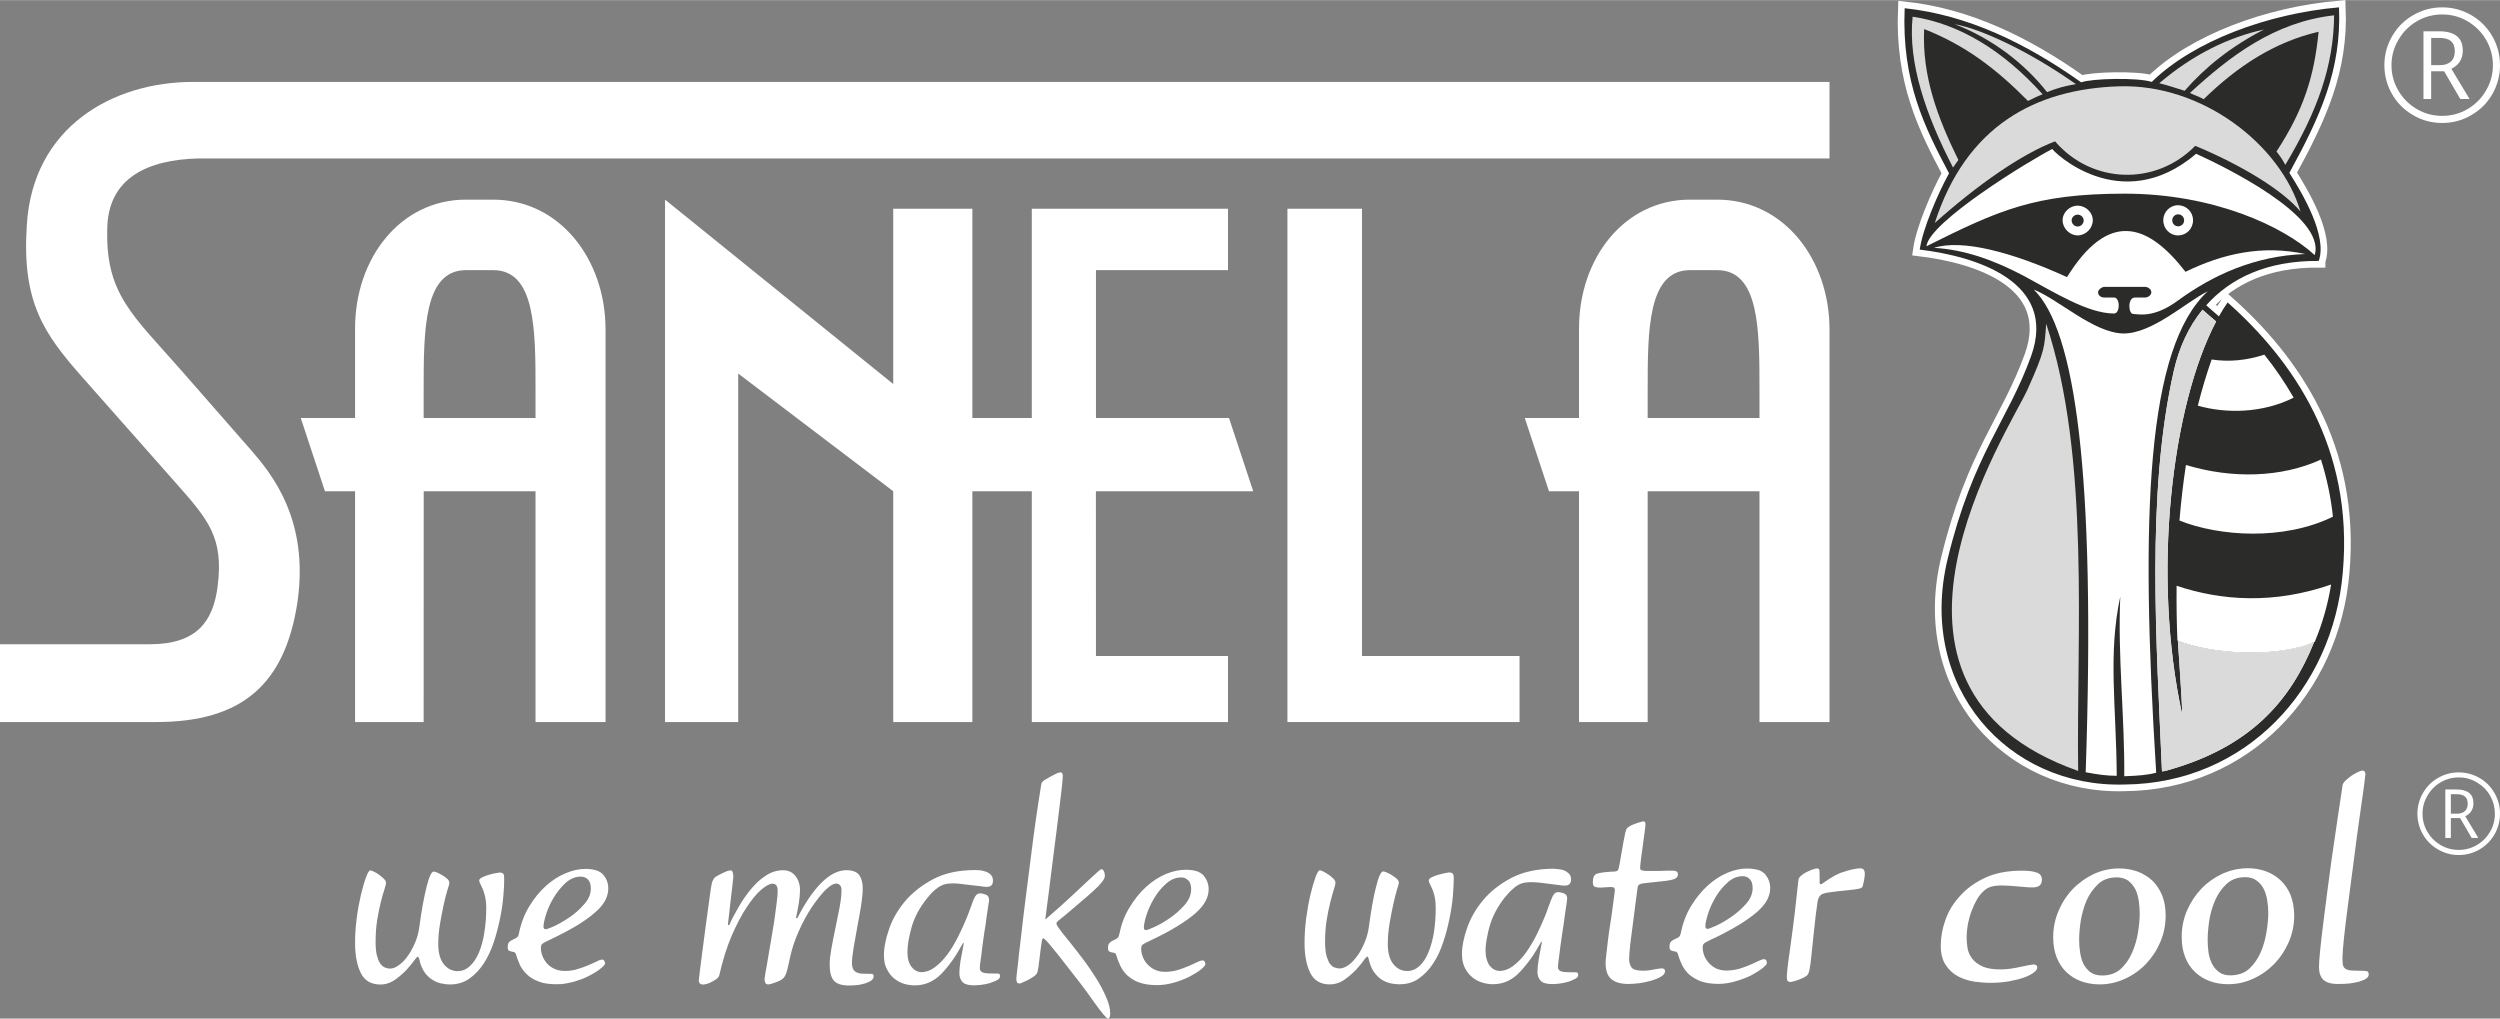 <?xml version="1.0" encoding="UTF-8"?>
<!DOCTYPE svg PUBLIC "-//W3C//DTD SVG 1.1//EN" "http://www.w3.org/Graphics/SVG/1.1/DTD/svg11.dtd">
<!-- Creator: CorelDRAW -->
<svg xmlns="http://www.w3.org/2000/svg" xml:space="preserve" width="400px" height="163px" version="1.1" style="shape-rendering:geometricPrecision; text-rendering:geometricPrecision; image-rendering:optimizeQuality; fill-rule:evenodd; clip-rule:evenodd"
viewBox="0 0 401.75 163.67"
 xmlns:xlink="http://www.w3.org/1999/xlink"
 xmlns:xodm="http://www.corel.com/coreldraw/odm/2003">
 <rect x="0" y="0" width="401.75" height="163.67" fill="#808080" stroke="none"/>
 <defs>
  <style type="text/css">
   <![CDATA[
    .str0 {stroke:white;stroke-width:2.14;stroke-miterlimit:10}
    .fil1 {fill:none;fill-rule:nonzero}
    .fil0 {fill:white;fill-rule:nonzero}
    .fil3 {fill:#DADADB;fill-rule:nonzero}
    .fil2 {fill:#2B2B2A;fill-rule:nonzero}
   ]]>
  </style>
 </defs>
 <g id="Layer_x0020_1">
  <path class="fil0" d="M372.62 41.91c-8.32,-0.07 -14.21,2.78 -18.08,7.13 0.76,0.67 1.52,1.34 2.04,1.78 0.45,-0.81 0.92,-1.56 1.4,-2.24 10.45,9.29 20.29,23.25 18.51,43.36 -1.59,18.8 -15.65,33.94 -35.05,34.11 -18.75,0.57 -33.43,-15.69 -28.45,-36.26 4.08,-16.85 9.64,-22.11 13.41,-32.59 4.31,-12 -8.94,-16.04 -17.9,-17.11 0.46,-3.27 2.88,-8.94 4.71,-12.26 -3.85,-7.28 -7.64,-14.69 -7.13,-26.53 10.12,1.07 19.53,5.64 28.37,11.91 1.68,-0.63 9.08,-0.8 11.34,-0.07 6.7,-6.56 18.61,-10.98 30.09,-11.98 0.43,10.12 -3.07,17.61 -7.98,26.6 2.14,3.36 6.16,10.16 4.72,14.15zm-22.63 61.03c0.24,4.01 0.55,7.89 0.72,12.02 -5,-22.7 -1.66,-49.9 5.42,-63.32 -0.56,-0.46 -1.38,-1.18 -2.19,-1.89 -2.28,2.81 -3.77,6.17 -4.59,9.74 -4.52,19.87 -2.78,44 -1.92,64.45 0.13,-0.01 0.28,-0.03 0.44,-0.05 13.82,-3.75 20.22,-11.32 24.01,-20.74 -6.02,2.63 -16.57,1.96 -21.89,-0.21z"/>
  <path class="fil1 str0" d="M372.62 41.91c-8.32,-0.07 -14.21,2.78 -18.08,7.13 0.76,0.67 1.52,1.34 2.04,1.78 0.45,-0.81 0.92,-1.56 1.4,-2.24 10.45,9.29 20.29,23.25 18.51,43.36 -1.59,18.8 -15.65,33.94 -35.05,34.11 -18.75,0.57 -33.43,-15.69 -28.45,-36.26 4.08,-16.85 9.64,-22.11 13.41,-32.59 4.31,-12 -8.94,-16.04 -17.9,-17.11 0.46,-3.27 2.88,-8.94 4.71,-12.26 -3.85,-7.28 -7.64,-14.69 -7.13,-26.53 10.12,1.07 19.53,5.64 28.37,11.91 1.68,-0.63 9.08,-0.8 11.34,-0.07 6.7,-6.56 18.61,-10.98 30.09,-11.98 0.43,10.12 -3.07,17.61 -7.98,26.6 2.14,3.36 6.16,10.16 4.72,14.15zm-22.63 61.03c0.24,4.01 0.55,7.89 0.72,12.02 -5,-22.7 -1.66,-49.9 5.42,-63.32 -0.56,-0.46 -1.38,-1.18 -2.19,-1.89 -2.28,2.81 -3.77,6.17 -4.59,9.74 -4.52,19.87 -2.78,44 -1.92,64.45 0.13,-0.01 0.28,-0.03 0.44,-0.05 13.82,-3.75 20.22,-11.32 24.01,-20.74 -6.02,2.63 -16.57,1.96 -21.89,-0.21z"/>
  <path class="fil0" d="M74.89 32.06l4.35 0c10.72,0 18.07,9.6 18.07,20.85l0 63.1 -11.25 0 0 -37.09 -17.97 0 -0.01 37.09 -11.02 0 0 -37.09 -4.84 0 -3.89 -11.77 8.73 0 0 -14.4c0,-11.24 7.24,-20.69 17.83,-20.69zm11.17 35.09l0 -4.41c0,-9.77 0,-19.37 -6.82,-19.35l-4.35 0c-6.81,0 -6.81,9.68 -6.81,19.45l0 4.31 17.98 0z"/>
  <path class="fil2" d="M372.62 41.91c-8.32,-0.07 -14.21,2.78 -18.08,7.13 0.76,0.67 1.52,1.34 2.04,1.78 0.45,-0.81 0.92,-1.56 1.4,-2.24 10.45,9.29 20.29,23.25 18.51,43.36 -1.59,18.8 -15.65,33.94 -35.05,34.11 -18.75,0.57 -33.43,-15.69 -28.45,-36.26 4.08,-16.85 9.64,-22.11 13.41,-32.59 4.31,-12 -8.94,-16.04 -17.9,-17.11 0.46,-3.27 2.88,-8.94 4.71,-12.26 -3.85,-7.28 -7.64,-14.69 -7.13,-26.53 10.12,1.07 19.53,5.64 28.37,11.91 1.68,-0.63 9.08,-0.8 11.34,-0.07 6.7,-6.56 18.61,-10.98 30.09,-11.98 0.43,10.12 -3.07,17.61 -7.98,26.6 2.14,3.36 6.16,10.16 4.72,14.15zm-22.63 61.03c0.24,4.01 0.55,7.89 0.72,12.02 -5,-22.7 -1.66,-49.9 5.42,-63.32 -0.56,-0.46 -1.38,-1.18 -2.19,-1.89 -2.28,2.81 -3.77,6.17 -4.59,9.74 -4.52,19.87 -2.78,44 -1.92,64.45 0.13,-0.01 0.28,-0.03 0.44,-0.05 13.82,-3.75 20.22,-11.32 24.01,-20.74 -6.02,2.63 -16.57,1.96 -21.89,-0.21z"/>
  <path class="fil3" d="M353.94 49.75c-2.28,2.81 -3.77,6.17 -4.59,9.74 -4.52,19.87 -2.78,44 -1.92,64.45 0.13,-0.01 0.28,-0.03 0.44,-0.05 13.82,-3.75 20.22,-11.32 24.01,-20.74 -6.02,2.63 -16.57,1.96 -21.9,-0.22 0.25,4.02 0.56,7.9 0.73,12.03 -5,-22.7 -1.66,-49.9 5.42,-63.32 -0.56,-0.46 -1.39,-1.18 -2.19,-1.89z"/>
  <path class="fil0" d="M326.82 46.51c6.63,6.42 9.99,29.3 8.35,77.57 1.92,0.36 3.35,0.57 4.99,0.57 -0.07,-11.19 -1.43,-19.53 0.57,-28.8 -0.43,9.62 0.71,19.11 0.64,28.87 2.21,-0.07 3.85,-0.21 5.13,-0.57 -2.63,-41.78 -1.49,-68.3 8.28,-77.36 -3.49,1.72 -8.92,6.85 -13.62,6.78 -4.78,-0.15 -10.34,-5.47 -14.34,-7.06z"/>
  <path class="fil3" d="M333.96 123.87c-0.31,-21.32 2.02,-50.37 -5.14,-71.87 -0.28,3.78 -0.14,4.2 -2.99,10.55 -2.86,6.42 -30.31,47.77 8.13,61.32z"/>
  <path class="fil0" d="M351.28 74.7c7.36,2.23 15.27,2.06 21.7,-0.87 0.94,3 1.6,6.07 1.92,9.18 -7.94,3.89 -18.29,3.17 -24.66,0.62 0.25,-3.07 0.6,-6.05 1.04,-8.93z"/>
  <path class="fil0" d="M355.41 57.75c2.84,0.43 5.7,0.13 8.47,-0.78 1.75,2.18 3.32,4.5 4.71,6.91 -4.98,2.51 -10.84,2.59 -15.4,1.29 0.65,-2.58 1.39,-5.05 2.22,-7.42z"/>
  <path class="fil0" d="M333.88 37.81c1.29,0 2.43,-1.14 2.43,-2.43 0,-1.28 -1.14,-2.35 -2.43,-2.35 -1.28,0 -2.42,1.07 -2.42,2.35 0,1.29 1.14,2.43 2.42,2.43zm16.12 0c1.35,0 2.42,-1.07 2.42,-2.43 0,-1.35 -1.07,-2.42 -2.42,-2.42 -1.29,0 -2.36,1.07 -2.36,2.42 0,1.36 1.07,2.43 2.36,2.43z"/>
  <path class="fil3" d="M313.85 26.9l0.86 -1.21c-3.36,-6.85 -5.85,-13.48 -5.5,-21.04 6.56,2.57 11.55,6.35 16.69,11.55 0.71,-0.35 1.57,-0.78 2.35,-1.07 -6.28,-6.98 -13.33,-11.33 -20.89,-12.47 -0.78,7.41 2.14,15.83 6.49,24.24zm0.28 -23.03c4.07,0.71 11.77,4.21 19.47,9.63 -1.79,0.28 -3.21,0.71 -4.64,1.28 -3.56,-4.56 -8.84,-8.63 -14.83,-10.91z"/>
  <path class="fil3" d="M330.25 22.69c-5.28,2 -12.41,6.92 -19.33,13.12 5,-15.54 16.12,-21.53 29.59,-21.96 13.41,-0.43 26.03,9.41 29.17,20.11 -2.93,-3.49 -9.56,-7.49 -16.9,-10.55 -6.35,6.49 -16.64,6.15 -22.53,-0.72z"/>
  <path class="fil3" d="M347 13.35c5.42,-4.63 11.2,-7.41 16.83,-8.63 -5.28,2.71 -9.48,6.07 -12.76,9.85 -1.36,-0.43 -2.64,-0.86 -4.07,-1.22zm4.92 1.57c0.57,0.29 1.43,0.57 2.21,1 5.49,-5.35 11.41,-9.2 18.47,-10.84 -0.71,7.13 -2.35,12.48 -6.77,19.25 0.64,0.79 0.99,1.36 1.42,2.14 5.21,-8.7 7.77,-15.97 7.84,-24.03 -9.62,1.07 -16.82,6.63 -23.17,12.48z"/>
  <path class="fil0" d="M343.08 47.79l1.64 0c0.43,0 1,-0.35 1,-0.85 0,-0.5 -0.57,-0.86 -1,-0.86l-6.56 0c-0.36,0 -1,0.43 -1,0.86 0,0.5 0.43,0.85 1,0.85l1.57 0c1,0 1,2.57 0,2.57 -4.21,0 -9.63,-3.42 -14.4,-5.99 -4.85,-2.57 -9.56,-4.28 -14.54,-4.56 4.48,-1.43 12.47,0.64 21.38,4.7 6.63,-10.69 12.91,-8.77 19.04,-0.85 5.99,-2.93 12.34,-4.35 19.25,-2.86 -8.2,0.29 -14.9,3.43 -20.39,7.42 -4,2.99 -6.49,2.21 -7.27,2.21 -0.79,0 -0.93,-2.64 0.28,-2.64z"/>
  <path class="fil2" d="M350.02 36.35c0.54,0 0.97,-0.42 0.97,-0.96 0,-0.55 -0.43,-0.97 -0.97,-0.97 -0.51,0 -0.94,0.42 -0.94,0.97 0,0.54 0.43,0.96 0.94,0.96z"/>
  <path class="fil2" d="M333.88 36.38c0.52,0 0.97,-0.46 0.97,-0.97 0,-0.52 -0.45,-0.94 -0.97,-0.94 -0.51,0 -0.97,0.42 -0.97,0.94 0,0.51 0.46,0.97 0.97,0.97z"/>
  <path class="fil0" d="M371.97 40.97c1.88,-6.33 -14.83,-14.36 -19.05,-16.28 -12.22,10.39 -23.27,-0.62 -23.1,-0.78 -3.68,1.87 -19.82,11.74 -20.24,15.64 11.54,-5.76 17.4,-8.45 31.86,-8.45 14.2,0 25.45,5.2 30.53,9.87z"/>
  <path class="fil0" d="M374.61 93.91c-9.2,3.2 -17.65,2.61 -24.83,0.2 -0.03,2.87 0.01,5.8 0.13,8.79 5.33,2.21 16.04,2.9 22.08,0.21 1.26,-3.03 2.12,-6.11 2.62,-9.2z"/>
  <path class="fil0" d="M0 116.01l25.11 0c13.82,0 20.71,-6.09 22.7,-19.33 1.89,-13.24 -4.18,-20.61 -7.57,-24.49l-11.13 -12.71c-7.75,-8.84 -12.09,-12.19 -11.88,-22.49 0,-8.51 6.62,-11.34 14.61,-11.55l262.16 0 0 -12.3 -262.97 0c-12.93,0 -25.78,7.25 -26.72,23.01 -0.82,12.34 2.71,17.41 8.87,24.39l15.19 17.18c5.11,5.78 7.61,8.68 6.6,16.52 -0.73,5.58 -3.32,9.27 -10.91,9.27l-24.06 0 0 12.5z"/>
  <polygon class="fil0" points="106.87,32.06 143.54,61.69 143.54,33.52 156.26,33.52 156.26,67.15 165.81,67.15 165.81,33.52 197.34,33.52 197.34,43.39 176.12,43.39 176.12,67.15 197.5,67.15 201.39,78.92 176.11,78.92 176.12,105.4 197.34,105.4 197.34,116.01 165.81,116.01 165.81,78.92 156.26,78.92 156.26,116.01 143.54,116.01 143.54,78.92 118.63,60.01 118.63,116.01 106.87,116.01 "/>
  <polygon class="fil0" points="206.89,33.52 218.87,33.52 218.87,105.4 244.19,105.4 244.19,116.01 206.89,116.01 "/>
  <path class="fil0" d="M271.59 32.06l4.34 0c10.72,0 18.07,9.6 18.07,20.85l0 63.1 -11.25 0 0 -37.09 -17.97 0 0 37.09 -11.03 0 0 -37.09 -4.83 0 -3.89 -11.77 8.72 0 0 -14.4c0,-11.24 7.24,-20.69 17.84,-20.69zm11.16 35.09l0 -4.41c0,-9.77 0,-19.37 -6.82,-19.35l-4.34 0c-6.81,0 -6.81,9.68 -6.81,19.45l0 4.31 17.97 0z"/>
  <path class="fil0" d="M401.75 10.45c0,-1.66 -0.41,-3.21 -1.24,-4.66 -0.84,-1.44 -1.98,-2.57 -3.41,-3.4 -1.45,-0.82 -2.99,-1.23 -4.64,-1.23 -1.66,0 -3.22,0.42 -4.66,1.25 -1.44,0.83 -2.57,1.97 -3.4,3.41 -0.82,1.44 -1.23,2.99 -1.23,4.63 0,1.64 0.4,3.17 1.2,4.59 0.8,1.43 1.93,2.57 3.37,3.42 1.44,0.86 3.02,1.28 4.72,1.28 1.71,0 3.29,-0.43 4.73,-1.29 1.45,-0.85 2.57,-1.99 3.37,-3.42 0.79,-1.42 1.19,-2.95 1.19,-4.58zm-1.14 0c0,1.47 -0.37,2.83 -1.11,4.08 -0.73,1.26 -1.72,2.25 -2.97,2.98 -1.25,0.73 -2.6,1.09 -4.07,1.09 -1.47,0 -2.83,-0.36 -4.08,-1.1 -1.25,-0.73 -2.24,-1.72 -2.97,-2.97 -0.73,-1.25 -1.1,-2.61 -1.1,-4.08 0,-1.44 0.37,-2.8 1.11,-4.06 0.73,-1.27 1.73,-2.27 2.98,-3 1.25,-0.73 2.61,-1.09 4.06,-1.09 1.5,0 2.87,0.37 4.13,1.13 1.27,0.76 2.25,1.76 2.96,3.01 0.7,1.24 1.06,2.58 1.06,4.01zm-5.24 5.44l1.49 0 -2.93 -4.86c0.6,-0.28 1.05,-0.67 1.37,-1.17 0.31,-0.5 0.47,-1.07 0.47,-1.72 0,-1.07 -0.32,-1.86 -0.97,-2.37 -0.66,-0.51 -1.57,-0.76 -2.75,-0.76l-2.6 0 0 10.88 1.24 0 0 -4.46 2.08 0 2.6 4.46zm-1.52 -6.01c-0.43,0.38 -1.02,0.57 -1.77,0.57l-1.39 0 0 -4.38 1.36 0c1.63,0 2.44,0.71 2.44,2.12 0,0.74 -0.21,1.3 -0.64,1.69z"/>
  <path class="fil0" d="M401.75 130.74c0,-1.19 -0.29,-2.3 -0.89,-3.33 -0.59,-1.03 -1.4,-1.84 -2.43,-2.43 -1.03,-0.58 -2.14,-0.88 -3.31,-0.88 -1.19,0 -2.3,0.3 -3.33,0.89 -1.03,0.6 -1.84,1.41 -2.43,2.44 -0.58,1.03 -0.88,2.14 -0.88,3.31 0,1.17 0.28,2.26 0.86,3.28 0.57,1.02 1.37,1.83 2.41,2.44 1.02,0.61 2.15,0.92 3.37,0.92 1.22,0 2.35,-0.31 3.38,-0.92 1.03,-0.62 1.82,-1.43 2.4,-2.45 0.57,-1.02 0.85,-2.11 0.85,-3.27zm-0.82 0c0,1.05 -0.26,2.02 -0.78,2.92 -0.53,0.89 -1.23,1.6 -2.13,2.12 -0.89,0.52 -1.86,0.78 -2.9,0.78 -1.05,0 -2.02,-0.26 -2.92,-0.78 -0.89,-0.53 -1.6,-1.24 -2.12,-2.13 -0.52,-0.89 -0.78,-1.86 -0.78,-2.91 0,-1.03 0.26,-2 0.79,-2.9 0.52,-0.91 1.23,-1.62 2.13,-2.15 0.89,-0.52 1.86,-0.78 2.9,-0.78 1.06,0 2.04,0.27 2.95,0.82 0.9,0.54 1.6,1.25 2.11,2.14 0.5,0.89 0.75,1.85 0.75,2.87zm-3.74 3.89l1.07 0 -2.09 -3.48c0.42,-0.2 0.75,-0.48 0.97,-0.83 0.23,-0.36 0.34,-0.77 0.34,-1.23 0,-0.76 -0.23,-1.33 -0.69,-1.69 -0.47,-0.37 -1.12,-0.55 -1.97,-0.55l-1.86 0 0 7.78 0.89 0 0 -3.19 1.49 0 1.85 3.19zm-1.09 -4.3c-0.3,0.27 -0.72,0.41 -1.26,0.41l-0.99 0 0 -3.13 0.97 0c1.16,0 1.74,0.51 1.74,1.52 0,0.52 -0.15,0.93 -0.46,1.2z"/>
  <path class="fil0" d="M81.02 141.11c0.02,0.75 -0.03,1.71 -0.13,2.83 -0.09,1.15 -0.27,2.36 -0.53,3.63 -0.26,1.26 -0.58,2.52 -1.01,3.81 -0.41,1.26 -0.95,2.39 -1.59,3.39 -0.65,1 -1.41,1.82 -2.3,2.45 -0.89,0.63 -1.93,0.96 -3.13,0.96 -0.51,0 -1.02,-0.07 -1.55,-0.19 -0.52,-0.12 -0.99,-0.35 -1.42,-0.65 -0.17,-0.1 -0.33,-0.24 -0.48,-0.37 -0.15,-0.15 -0.29,-0.28 -0.43,-0.45 -0.08,-0.12 -0.17,-0.24 -0.26,-0.36 -0.08,-0.12 -0.16,-0.26 -0.24,-0.39 -0.11,-0.23 -0.23,-0.48 -0.32,-0.75 -0.09,-0.21 -0.15,-0.45 -0.2,-0.69 -0.09,-0.41 -0.19,-0.61 -0.29,-0.61 -0.09,0 -0.29,0.2 -0.58,0.61 -0.29,0.41 -0.71,0.93 -1.25,1.52 -0.72,0.74 -1.4,1.3 -2.07,1.73 -0.66,0.41 -1.37,0.61 -2.1,0.61 -1.49,0 -2.55,-0.61 -3.16,-1.85 -0.61,-1.24 -0.92,-2.84 -0.92,-4.84 0,-1.23 0.08,-2.55 0.26,-3.92 0.17,-1.38 0.41,-2.64 0.68,-3.79 0.27,-1.12 0.54,-2.08 0.82,-2.82 0.27,-0.75 0.49,-1.12 0.7,-1.12 0.12,0 0.32,0.08 0.6,0.22 0.27,0.13 0.56,0.3 0.85,0.52 0.08,0.06 0.15,0.11 0.2,0.16 0.07,0.05 0.12,0.1 0.19,0.15 0.14,0.11 0.24,0.21 0.36,0.33 0.21,0.22 0.31,0.43 0.31,0.61 0,0.19 -0.08,0.55 -0.26,1.1 -0.19,0.54 -0.38,1.21 -0.58,2.04 -0.2,0.83 -0.41,1.79 -0.58,2.86 -0.17,1.08 -0.25,2.24 -0.25,3.52 0,0.82 0.06,1.5 0.18,2.06 0.14,0.55 0.31,1 0.51,1.32 0.23,0.34 0.47,0.56 0.76,0.7 0.29,0.12 0.58,0.19 0.87,0.19 0.46,0 0.94,-0.19 1.43,-0.56 0.49,-0.36 0.98,-0.84 1.4,-1.44 0.23,-0.31 0.43,-0.63 0.62,-0.97l0 -0.02c0.2,-0.34 0.37,-0.72 0.55,-1.11 0.33,-0.79 0.58,-1.62 0.69,-2.48 0.36,-2.66 0.74,-4.81 1.17,-6.51 0.41,-1.67 0.8,-2.5 1.14,-2.5 0.14,0 0.34,0.05 0.62,0.18 0.27,0.12 0.56,0.28 0.85,0.45 0.29,0.16 0.53,0.35 0.75,0.56 0.21,0.2 0.31,0.41 0.31,0.6 0,0.07 -0.02,0.18 -0.06,0.37 -0.06,0.19 -0.13,0.44 -0.23,0.75 -0.19,0.62 -0.39,1.39 -0.6,2.33 -0.2,0.93 -0.41,1.96 -0.6,3.09 -0.1,0.56 -0.16,1.13 -0.22,1.67 -0.05,0.57 -0.07,1.11 -0.07,1.68 0,1.42 0.31,2.49 0.91,3.23 0.6,0.73 1.33,1.09 2.2,1.09 0.73,0 1.4,-0.27 1.98,-0.82 0.58,-0.53 1.08,-1.28 1.46,-2.2 0.39,-0.94 0.68,-2.02 0.86,-3.23 0.2,-1.23 0.3,-2.53 0.3,-3.93 0,-0.7 -0.07,-1.28 -0.17,-1.77 -0.13,-0.5 -0.26,-0.91 -0.4,-1.26 -0.15,-0.32 -0.27,-0.59 -0.39,-0.82 -0.12,-0.22 -0.17,-0.39 -0.17,-0.53 0,-0.18 0.15,-0.35 0.48,-0.51 0.32,-0.17 0.68,-0.3 1.07,-0.41 0.19,-0.06 0.38,-0.1 0.57,-0.15 0.17,-0.06 0.35,-0.09 0.53,-0.1 0.08,-0.02 0.15,-0.04 0.22,-0.05 0.05,0 0.1,-0.02 0.13,-0.02 0.04,-0.02 0.08,-0.02 0.11,-0.02 0.07,-0.02 0.1,-0.02 0.14,-0.02 0.32,0 0.53,0.07 0.63,0.21 0.1,0.15 0.13,0.37 0.13,0.7zm235.22 7.36c-0.13,0.75 -0.2,1.49 -0.2,2.19 0,0.53 0.05,1.09 0.14,1.67 0.1,0.6 0.34,1.15 0.73,1.68 0.39,0.51 0.96,0.94 1.68,1.28 0.73,0.32 1.72,0.49 2.98,0.47 0.19,0 0.4,0 0.64,-0.03 0.23,0 0.51,-0.03 0.78,-0.07 0.28,-0.03 0.57,-0.08 0.84,-0.13 0.26,-0.05 0.53,-0.11 0.78,-0.16 0.53,-0.11 1,-0.22 1.42,-0.29 0.41,-0.08 0.67,-0.11 0.77,-0.11 0.16,0 0.29,0.03 0.41,0.11 0.12,0.07 0.17,0.21 0.17,0.4 0,0.25 -0.19,0.53 -0.58,0.81 -0.39,0.28 -0.92,0.56 -1.58,0.79 -0.69,0.24 -1.47,0.43 -2.38,0.6 -0.91,0.15 -1.89,0.24 -2.97,0.24 -0.84,0 -1.73,-0.07 -2.67,-0.2 -0.92,-0.16 -1.8,-0.44 -2.58,-0.86 -0.8,-0.43 -1.45,-1.04 -1.96,-1.83 -0.53,-0.8 -0.78,-1.83 -0.78,-3.09 0,-1.37 0.25,-2.75 0.76,-4.16l0 -0.01c0.51,-1.42 1.29,-2.7 2.38,-3.86 1.06,-1.18 2.4,-2.14 4.03,-2.89 1.63,-0.75 3.57,-1.12 5.79,-1.12 0.51,0 0.99,0.01 1.38,0.06 0.41,0.05 0.76,0.13 1.05,0.23 0.58,0.18 0.86,0.58 0.86,1.17 0,0.83 -0.49,1.23 -1.5,1.23 -0.15,0 -0.44,0 -0.83,-0.03 -0.41,-0.03 -0.86,-0.07 -1.37,-0.12 -0.5,-0.05 -0.99,-0.08 -1.5,-0.12 -0.5,-0.03 -0.91,-0.05 -1.23,-0.05 -0.48,0 -0.91,0.04 -1.25,0.09 -0.12,0.01 -0.22,0.05 -0.32,0.07 -0.42,0.1 -0.79,0.28 -1.15,0.56 -0.44,0.36 -0.85,0.82 -1.22,1.41 -0.34,0.59 -0.64,1.22 -0.9,1.9 -0.27,0.68 -0.46,1.41 -0.62,2.17zm64.41 8.12c0,0.25 -0.13,0.47 -0.42,0.66 -0.3,0.19 -0.67,0.34 -1.13,0.48 -0.45,0.12 -0.96,0.22 -1.53,0.29 -0.56,0.06 -1.12,0.08 -1.7,0.08 -1.2,0.03 -2.04,-0.22 -2.52,-0.68 -0.45,-0.44 -0.69,-1.14 -0.69,-2.06 0,-0.46 0.05,-1.27 0.16,-2.39 0.11,-1.14 0.26,-2.46 0.45,-4 0.21,-1.54 0.41,-3.25 0.65,-5.13 0.24,-1.89 0.52,-3.83 0.78,-5.83 0.3,-1.99 0.59,-4.01 0.88,-6.02 0.29,-2.04 0.58,-3.97 0.87,-5.81 0.02,-0.22 0.19,-0.48 0.47,-0.75 0.3,-0.3 0.62,-0.55 0.96,-0.79 0.36,-0.24 0.72,-0.44 1.06,-0.6 0.33,-0.15 0.57,-0.24 0.7,-0.24 0.31,0 0.48,0.21 0.48,0.62 0,0.1 -0.09,0.8 -0.26,2.12 -0.18,1.31 -0.41,2.97 -0.7,4.95 -0.29,2 -0.58,4.19 -0.88,6.58 -0.31,2.37 -0.6,4.63 -0.89,6.78 -0.29,2.15 -0.52,4.07 -0.7,5.71 -0.17,1.65 -0.26,2.75 -0.26,3.33 0,0.41 0.02,0.74 0.05,1.02 0.04,0.26 0.14,0.48 0.29,0.63 0.17,0.16 0.41,0.28 0.73,0.35 0.34,0.05 0.78,0.08 1.36,0.08 0.83,0 1.35,0.03 1.53,0.09 0.18,0.06 0.26,0.24 0.26,0.53zm-16.42 -6.87c-0.17,1.14 -0.48,2.23 -0.93,3.28 -0.45,1.04 -1.07,1.93 -1.84,2.65 -0.78,0.71 -1.77,1.05 -3,1.07 -0.75,0 -1.37,-0.16 -1.85,-0.52 -0.47,-0.35 -0.87,-0.81 -1.14,-1.35 -0.28,-0.55 -0.46,-1.18 -0.57,-1.85 -0.08,-0.69 -0.13,-1.37 -0.13,-2.04 0,-0.22 0,-0.44 0.02,-0.66 0.01,-0.24 0.01,-0.48 0.05,-0.74 0.03,-0.49 0.1,-1.04 0.18,-1.6 0.17,-1.16 0.5,-2.25 0.94,-3.28 0.45,-1.04 1.06,-1.92 1.85,-2.65 0.77,-0.73 1.78,-1.09 2.99,-1.09 0.75,0 1.36,0.17 1.84,0.55 0.5,0.35 0.88,0.82 1.15,1.36 0.27,0.56 0.46,1.18 0.56,1.86 0.11,0.68 0.16,1.35 0.16,2.02 0,0.85 -0.09,1.85 -0.28,2.99zm3.88 -5.88l0 0c-0.38,-0.92 -0.91,-1.72 -1.59,-2.37 -0.66,-0.63 -1.47,-1.13 -2.37,-1.47 -0.91,-0.33 -1.9,-0.5 -2.96,-0.5 -0.29,0 -0.56,0.02 -0.83,0.04 -0.02,0 -0.06,0 -0.07,0.01 -0.23,0.02 -0.43,0.05 -0.67,0.09 -0.24,0.03 -0.5,0.09 -0.74,0.15 -0.25,0.05 -0.5,0.14 -0.76,0.22 -0.33,0.11 -0.65,0.24 -0.98,0.38 -1.28,0.6 -2.39,1.38 -3.37,2.39 -0.95,1 -1.73,2.17 -2.32,3.52 -0.57,1.35 -0.86,2.77 -0.85,4.26 0,1.22 0.19,2.32 0.56,3.24 0.37,0.94 0.89,1.73 1.58,2.38 0.68,0.64 1.46,1.14 2.37,1.46 0.91,0.35 1.9,0.5 2.96,0.5 1.4,0 2.73,-0.29 4.03,-0.89 1.28,-0.58 2.41,-1.38 3.38,-2.37 0.97,-1.01 1.74,-2.17 2.33,-3.52 0.58,-1.35 0.87,-2.77 0.87,-4.25 -0.02,-1.26 -0.21,-2.33 -0.57,-3.27zm-24.52 5.91c-0.18,1.14 -0.49,2.24 -0.95,3.29 -0.44,1.04 -1.06,1.92 -1.83,2.64 -0.77,0.7 -1.77,1.06 -3.01,1.06 -0.73,0 -1.35,-0.17 -1.84,-0.51 -0.12,-0.08 -0.24,-0.17 -0.34,-0.28 -0.21,-0.21 -0.41,-0.42 -0.57,-0.68 -0.09,-0.12 -0.17,-0.26 -0.24,-0.39 -0.14,-0.28 -0.23,-0.58 -0.34,-0.89 -0.08,-0.31 -0.15,-0.63 -0.2,-0.98 -0.11,-0.68 -0.15,-1.34 -0.15,-2.01 0,-0.85 0.08,-1.86 0.25,-3.02 0.19,-1.15 0.5,-2.24 0.94,-3.29 0.46,-1.02 1.08,-1.89 1.85,-2.63 0.76,-0.73 1.77,-1.09 3,-1.09 0.36,0 0.7,0.04 1.01,0.14 0.31,0.08 0.58,0.2 0.84,0.39 0.12,0.1 0.24,0.21 0.34,0.31 0.22,0.2 0.41,0.44 0.56,0.68 0.09,0.12 0.17,0.26 0.25,0.4 0.06,0.13 0.13,0.28 0.18,0.42 0.17,0.45 0.29,0.92 0.36,1.43 0.1,0.67 0.15,1.36 0.15,2.02 0,0.86 -0.08,1.85 -0.26,2.99zm3.87 -5.88l0 0c-0.1,-0.23 -0.21,-0.46 -0.31,-0.66 -0.22,-0.43 -0.5,-0.84 -0.79,-1.2 -0.15,-0.17 -0.3,-0.35 -0.47,-0.51 -0.69,-0.64 -1.49,-1.13 -2.4,-1.47 -0.9,-0.32 -1.88,-0.49 -2.95,-0.49 -1.42,0 -2.77,0.3 -4.05,0.88 -0.31,0.16 -0.61,0.31 -0.92,0.49 -0.61,0.35 -1.16,0.75 -1.67,1.19 -0.26,0.22 -0.52,0.44 -0.76,0.7 -0.97,1 -1.75,2.19 -2.32,3.54 -0.58,1.33 -0.87,2.75 -0.87,4.24 0,1.24 0.18,2.32 0.56,3.25 0.1,0.25 0.21,0.47 0.31,0.69 0.22,0.43 0.5,0.82 0.78,1.18 0.16,0.17 0.31,0.34 0.48,0.51 0.68,0.65 1.49,1.14 2.38,1.47 0.92,0.32 1.89,0.49 2.97,0.49 1.38,0 2.72,-0.3 4.01,-0.88 1.3,-0.59 2.43,-1.39 3.39,-2.38 0.97,-1.01 1.74,-2.17 2.32,-3.52 0.58,-1.35 0.87,-2.76 0.87,-4.25 0,-1.25 -0.18,-2.32 -0.56,-3.27zm-113.84 -2.78c0,0.77 -0.05,1.71 -0.14,2.85 -0.09,1.15 -0.28,2.34 -0.54,3.61 -0.25,1.27 -0.58,2.54 -1.01,3.81 -0.41,1.26 -0.93,2.41 -1.59,3.4 -0.64,1 -1.41,1.8 -2.3,2.44 -0.89,0.65 -1.93,0.95 -3.12,0.95 -0.26,0 -0.52,-0.01 -0.78,-0.05 -0.08,0 -0.16,-0.02 -0.26,-0.03 -0.16,-0.02 -0.35,-0.05 -0.52,-0.1 -0.51,-0.12 -0.99,-0.34 -1.42,-0.63 -0.22,-0.16 -0.43,-0.33 -0.62,-0.53 -0.17,-0.18 -0.32,-0.35 -0.45,-0.55 -0.04,-0.03 -0.07,-0.07 -0.09,-0.1 -0.34,-0.5 -0.6,-1.12 -0.77,-1.83 -0.02,-0.13 -0.05,-0.23 -0.08,-0.31 -0.02,-0.09 -0.05,-0.15 -0.09,-0.2 0,-0.05 -0.03,-0.07 -0.05,-0.09 -0.02,-0.02 -0.03,-0.03 -0.07,-0.03 -0.01,0 -0.04,0 -0.07,0.03 -0.04,0.02 -0.08,0.07 -0.14,0.14 -0.11,0.1 -0.23,0.26 -0.37,0.46 -0.14,0.21 -0.31,0.43 -0.52,0.68 -0.22,0.26 -0.45,0.53 -0.73,0.84 -0.71,0.71 -1.4,1.29 -2.06,1.71 -0.65,0.41 -1.37,0.61 -2.1,0.61 -1.49,0.02 -2.55,-0.61 -3.17,-1.84 -0.61,-1.24 -0.92,-2.85 -0.92,-4.83 0,-1.26 0.09,-2.56 0.26,-3.94 0.19,-1.38 0.41,-2.62 0.68,-3.77 0.27,-1.15 0.55,-2.08 0.82,-2.84 0.28,-0.73 0.49,-1.11 0.7,-1.11 0.12,0 0.32,0.07 0.6,0.21 0.27,0.15 0.56,0.32 0.85,0.52 0.29,0.21 0.55,0.41 0.76,0.64 0.2,0.22 0.3,0.42 0.3,0.62 0,0.2 -0.08,0.56 -0.26,1.09 -0.16,0.54 -0.37,1.23 -0.57,2.05 -0.21,0.81 -0.4,1.77 -0.58,2.85 -0.18,1.08 -0.26,2.25 -0.26,3.52 0,0.41 0.01,0.79 0.05,1.12 0.03,0.35 0.06,0.66 0.14,0.95 0.07,0.27 0.13,0.52 0.24,0.73 0.06,0.24 0.17,0.43 0.27,0.6 0.05,0.08 0.12,0.15 0.17,0.22 0.17,0.22 0.35,0.38 0.58,0.46 0.31,0.12 0.6,0.19 0.89,0.19 0.44,0 0.92,-0.19 1.42,-0.54 0.51,-0.36 0.97,-0.87 1.4,-1.46 0.11,-0.15 0.22,-0.31 0.32,-0.46 0.2,-0.33 0.41,-0.69 0.58,-1.06 0.09,-0.18 0.18,-0.37 0.26,-0.58 0.34,-0.79 0.58,-1.6 0.7,-2.46 0.36,-2.67 0.73,-4.84 1.16,-6.51 0.41,-1.69 0.81,-2.53 1.16,-2.53 0.12,0 0.33,0.07 0.6,0.19 0.14,0.07 0.27,0.14 0.43,0.2 0.14,0.09 0.27,0.17 0.43,0.26 0.14,0.08 0.27,0.17 0.39,0.27 0.14,0.09 0.24,0.19 0.36,0.29 0.2,0.21 0.31,0.4 0.31,0.61 0,0.11 -0.09,0.49 -0.3,1.11 -0.19,0.61 -0.38,1.4 -0.59,2.32 -0.21,0.94 -0.41,1.96 -0.6,3.09 -0.19,1.13 -0.29,2.24 -0.29,3.35 0,1.43 0.31,2.5 0.9,3.22 0.6,0.74 1.33,1.1 2.21,1.1 0.75,0 1.4,-0.28 1.98,-0.8 0.58,-0.55 1.08,-1.29 1.45,-2.23 0.39,-0.94 0.68,-2.01 0.88,-3.22 0.18,-1.22 0.28,-2.53 0.28,-3.94 0,-0.68 -0.06,-1.27 -0.17,-1.77 -0.11,-0.49 -0.26,-0.91 -0.39,-1.23 -0.15,-0.34 -0.28,-0.62 -0.39,-0.84 -0.13,-0.22 -0.17,-0.39 -0.17,-0.51 0,-0.18 0.17,-0.38 0.47,-0.53 0.33,-0.15 0.69,-0.29 1.08,-0.4 0.39,-0.11 0.75,-0.2 1.09,-0.27 0.33,-0.06 0.53,-0.1 0.6,-0.1 0.33,0 0.53,0.07 0.64,0.22 0.09,0.15 0.14,0.38 0.14,0.69zm66.05 -0.77l0 0.12c0,0.05 0,0.13 -0.01,0.24 -0.02,0.21 -0.06,0.44 -0.09,0.68 -0.05,0.26 -0.11,0.52 -0.16,0.75 -0.05,0.23 -0.11,0.4 -0.22,0.5 -0.05,0.06 -0.17,0.12 -0.35,0.15 -0.17,0.06 -0.47,0.1 -0.86,0.16 -0.37,0.05 -0.89,0.1 -1.53,0.17 -0.66,0.06 -1.47,0.15 -2.48,0.29 -0.46,0.05 -0.81,0.14 -1.05,0.24 -0.24,0.08 -0.43,0.27 -0.58,0.51 -0.14,0.25 -0.26,0.61 -0.3,1.07 -0.07,0.47 -0.16,1.08 -0.25,1.83 -0.06,0.59 -0.11,1.11 -0.18,1.63 -0.05,0.51 -0.1,0.99 -0.16,1.43 -0.01,0.22 -0.05,0.43 -0.06,0.63 -0.06,0.43 -0.09,0.8 -0.12,1.16 -0.02,0.17 -0.04,0.35 -0.06,0.5 -0.05,0.48 -0.08,0.91 -0.13,1.32 -0.06,0.38 -0.09,0.73 -0.12,1.04 -0.04,0.2 -0.07,0.39 -0.09,0.55 -0.01,0.15 -0.05,0.31 -0.07,0.44 -0.08,0.39 -0.17,0.67 -0.25,0.8 -0.14,0.21 -0.33,0.36 -0.58,0.48 -0.11,0.07 -0.24,0.13 -0.45,0.22 -0.18,0.09 -0.39,0.15 -0.63,0.24 -0.22,0.09 -0.44,0.16 -0.65,0.2 -0.2,0.08 -0.37,0.11 -0.51,0.11 -0.22,0 -0.38,-0.07 -0.48,-0.21 -0.05,-0.05 -0.06,-0.13 -0.08,-0.22 0,-0.08 -0.02,-0.21 -0.02,-0.32l0 -0.29c0,-0.3 0.07,-0.91 0.18,-1.88 0.14,-0.98 0.3,-2.15 0.49,-3.55 0.1,-0.72 0.2,-1.46 0.3,-2.24 0.11,-0.79 0.21,-1.62 0.31,-2.48 0.1,-0.85 0.2,-1.75 0.29,-2.61 0.1,-0.88 0.18,-1.76 0.29,-2.64 0.04,-0.22 0.19,-0.44 0.45,-0.66 0.26,-0.22 0.54,-0.41 0.89,-0.58 0.34,-0.16 0.66,-0.29 0.98,-0.41l0.02 0c0.31,-0.11 0.53,-0.16 0.63,-0.16 0.12,0 0.22,0.04 0.29,0.09 0.04,0.04 0.06,0.07 0.09,0.12 0,0.05 0.02,0.12 0.02,0.17 0.02,0.07 0.02,0.14 0.02,0.2 0.01,0.24 0.01,0.53 0.01,0.89l0 0.88 0.15 0.22c0.12,0 0.34,-0.14 0.67,-0.39 0.33,-0.25 0.87,-0.6 1.66,-1.05 0.22,-0.12 0.51,-0.25 0.88,-0.41 0.39,-0.14 0.77,-0.25 1.17,-0.37 0.41,-0.12 0.79,-0.21 1.14,-0.26 0.36,-0.07 0.64,-0.1 0.82,-0.1 0.26,0 0.46,0.06 0.59,0.2 0.11,0.14 0.18,0.34 0.18,0.6zm-25.18 6.48c0.29,-0.9 0.7,-1.8 1.23,-2.69 0.53,-0.88 1.16,-1.66 1.91,-2.32 0.74,-0.67 1.54,-1.01 2.43,-1.01 0.44,0 0.82,0.15 1.13,0.48 0.31,0.31 0.46,0.79 0.46,1.42 0,0.89 -0.34,1.72 -1.03,2.52 -0.7,0.79 -1.49,1.49 -2.36,2.09 -0.87,0.61 -1.68,1.08 -2.45,1.44 -0.79,0.33 -1.23,0.52 -1.37,0.52 -0.26,0 -0.39,-0.13 -0.39,-0.39 0,-0.46 0.15,-1.16 0.44,-2.06zm-0.22 4.52l0 0c0.1,-0.05 0.21,-0.1 0.34,-0.17 0.12,-0.07 0.26,-0.13 0.41,-0.21 0.29,-0.13 0.58,-0.27 0.85,-0.39 0.72,-0.35 1.4,-0.71 2.02,-1.06 0.14,-0.07 0.26,-0.13 0.39,-0.2 0.12,-0.07 0.24,-0.14 0.36,-0.21 0.27,-0.15 0.53,-0.3 0.79,-0.46 1.19,-0.73 2.17,-1.43 2.94,-2.1 0.75,-0.67 1.29,-1.32 1.62,-1.94 0.32,-0.64 0.48,-1.27 0.48,-1.9 0,-0.83 -0.28,-1.56 -0.81,-2.19 -0.06,-0.08 -0.13,-0.16 -0.22,-0.22 -0.17,-0.14 -0.36,-0.27 -0.59,-0.38 -0.11,-0.03 -0.21,-0.08 -0.33,-0.12 -0.1,-0.03 -0.24,-0.05 -0.36,-0.08 -0.19,-0.03 -0.37,-0.07 -0.58,-0.09 -0.02,-0.02 -0.03,-0.02 -0.05,-0.02l-0.03 0c-0.11,0 -0.21,-0.01 -0.31,-0.01 -0.1,-0.02 -0.21,-0.02 -0.31,-0.02l-0.1 0c-1.01,0 -2.07,0.22 -3.18,0.68 -1.11,0.47 -2.17,1.15 -3.16,2.05 -1.01,0.91 -1.9,2.02 -2.7,3.32 -0.78,1.3 -1.33,2.77 -1.66,4.41 -0.06,0.29 -0.19,0.49 -0.36,0.6 -0.18,0.11 -0.37,0.22 -0.61,0.3 -0.22,0.11 -0.41,0.23 -0.59,0.4 -0.14,0.15 -0.23,0.42 -0.23,0.8 0,0.29 0.05,0.46 0.17,0.54 0.12,0.09 0.25,0.14 0.41,0.17 0.17,0.04 0.31,0.06 0.44,0.09 0.12,0.03 0.23,0.14 0.3,0.29 0.15,0.57 0.37,1.15 0.63,1.71 0.25,0.57 0.63,1.09 1.1,1.57 0.5,0.46 1.14,0.86 1.9,1.16 0.77,0.29 1.75,0.45 2.9,0.45 0.91,0 1.83,-0.14 2.77,-0.42 0.95,-0.27 1.78,-0.59 2.52,-0.96 0.75,-0.41 1.35,-0.78 1.82,-1.15 0.47,-0.4 0.7,-0.67 0.7,-0.85l-0.11 -0.4c-0.09,-0.12 -0.21,-0.19 -0.38,-0.19 -0.19,0 -0.48,0.1 -0.87,0.29 -0.38,0.19 -0.84,0.4 -1.35,0.62 -0.52,0.22 -1.09,0.43 -1.73,0.63 -0.48,0.14 -0.97,0.22 -1.48,0.26 -0.17,0.01 -0.35,0.03 -0.51,0.03 -0.21,0 -0.4,-0.02 -0.59,-0.03 -0.13,-0.02 -0.27,-0.04 -0.41,-0.07 -0.12,-0.04 -0.25,-0.07 -0.38,-0.11 -0.13,-0.03 -0.27,-0.08 -0.39,-0.15 -0.47,-0.23 -0.86,-0.55 -1.17,-0.9 -0.31,-0.36 -0.56,-0.75 -0.72,-1.18 -0.16,-0.43 -0.24,-0.86 -0.24,-1.27 0,-0.32 0.08,-0.54 0.24,-0.66 0.09,-0.07 0.22,-0.16 0.41,-0.26zm-4.63 -10.81c0,0.36 -0.21,0.6 -0.62,0.74 -0.39,0.15 -1.05,0.27 -1.96,0.35 -1.46,0.17 -2.44,0.28 -2.98,0.33 -0.52,0.05 -0.83,0.23 -0.9,0.59 -0.05,0.45 -0.15,1.2 -0.31,2.28 -0.13,1.07 -0.29,2.23 -0.44,3.45 -0.17,1.21 -0.31,2.37 -0.45,3.48 -0.11,1.11 -0.18,1.9 -0.18,2.35 0,0.55 0.13,1.02 0.39,1.36 0.25,0.36 0.89,0.53 1.89,0.53 0.48,0 0.93,-0.05 1.3,-0.12 0.4,-0.08 0.81,-0.16 1.27,-0.22 0.62,-0.11 0.92,0.04 0.92,0.42 0,0.33 -0.2,0.6 -0.63,0.86 -0.41,0.25 -0.93,0.47 -1.52,0.65 -0.6,0.17 -1.25,0.3 -1.91,0.41 -0.69,0.08 -1.29,0.13 -1.8,0.13 -1.23,0 -2.15,-0.25 -2.77,-0.78 -0.61,-0.51 -0.92,-1.39 -0.92,-2.58 0,-0.29 0.04,-0.77 0.12,-1.42 0.09,-0.67 0.17,-1.42 0.26,-2.24 0.1,-0.82 0.22,-1.69 0.36,-2.57 0.15,-0.88 0.27,-1.72 0.36,-2.47 0.1,-0.77 0.18,-1.41 0.27,-1.98 0.06,-0.55 0.12,-0.91 0.12,-1.06 0,-0.17 -0.06,-0.27 -0.12,-0.36 -0.09,-0.08 -0.27,-0.12 -0.57,-0.12 -0.15,0 -0.46,0.02 -0.87,0.05 -0.42,0.04 -0.7,0.05 -0.82,0.05 -0.25,0 -0.52,-0.05 -0.78,-0.11 -0.26,-0.09 -0.38,-0.33 -0.38,-0.74 0,-0.8 0.22,-1.26 0.7,-1.4 0.46,-0.15 1.26,-0.26 2.4,-0.32 0.5,0 0.81,-0.07 0.92,-0.21 0.1,-0.15 0.18,-0.49 0.29,-1.08 0.19,-1.07 0.33,-1.96 0.47,-2.68 0.12,-0.71 0.22,-1.28 0.32,-1.71 0.07,-0.42 0.15,-0.73 0.22,-0.94 0.06,-0.18 0.13,-0.32 0.24,-0.42 0.13,-0.12 0.32,-0.24 0.58,-0.38 0.25,-0.11 0.53,-0.24 0.8,-0.32 0.27,-0.1 0.53,-0.19 0.75,-0.24 0.22,-0.07 0.37,-0.1 0.42,-0.1 0.24,0 0.35,0.15 0.35,0.47 0,0.19 -0.05,0.62 -0.14,1.29 -0.1,0.66 -0.19,1.38 -0.29,2.13 -0.1,0.77 -0.19,1.48 -0.29,2.17 -0.08,0.68 -0.14,1.13 -0.14,1.35l0.02 0.29 0.22 0.16c0.14,0.05 0.33,0.08 0.62,0.1 0.27,0.01 0.65,0.01 1.12,0.01 0.36,0 0.79,0 1.29,-0.01 0.51,-0.02 0.95,-0.04 1.33,-0.04l0.63 0c0.22,0 0.43,0.04 0.58,0.11 0.17,0.05 0.26,0.22 0.26,0.51zm-16.03 16.14c0,0.07 -0.01,0.14 -0.03,0.21 -0.01,0.05 -0.05,0.08 -0.09,0.14 -0.05,0.05 -0.1,0.11 -0.17,0.16 -0.06,0.06 -0.15,0.09 -0.23,0.14 -0.19,0.1 -0.39,0.19 -0.59,0.27 -0.18,0.09 -0.4,0.16 -0.63,0.21 -0.46,0.13 -0.9,0.22 -1.35,0.27 -0.46,0.05 -0.8,0.07 -1.02,0.07 -0.94,0 -1.58,-0.17 -1.92,-0.55 -0.34,-0.35 -0.51,-0.83 -0.51,-1.43 0,-0.51 0.07,-1.14 0.19,-1.92 0.12,-0.74 0.3,-1.7 0.53,-2.85l-0.1 -0.08c-0.55,1 -1.11,1.93 -1.69,2.75 -0.23,0.31 -0.45,0.6 -0.67,0.88 -0.22,0.28 -0.45,0.55 -0.67,0.81 -0.15,0.17 -0.31,0.34 -0.46,0.49 -1.21,1.29 -2.65,1.92 -4.3,1.92 -0.55,0 -1.11,-0.09 -1.7,-0.26 -0.57,-0.17 -1.12,-0.46 -1.6,-0.85 -0.48,-0.4 -0.89,-0.91 -1.2,-1.52 -0.31,-0.62 -0.46,-1.37 -0.46,-2.26 0,-1.18 0.27,-2.55 0.82,-4.13 0.55,-1.59 1.4,-3.08 2.57,-4.48 1.15,-1.38 2.66,-2.58 4.52,-3.57 1.86,-0.97 4.1,-1.47 6.72,-1.49 0.18,0 0.46,0.02 0.8,0.06 0.34,0.03 0.64,0.1 0.97,0.2 0.3,0.13 0.56,0.3 0.79,0.53 0.24,0.24 0.34,0.55 0.34,0.92 0,0.67 -0.34,1.01 -1.01,1.01 -0.2,0 -0.53,-0.03 -0.97,-0.1 -0.46,-0.05 -0.94,-0.12 -1.49,-0.19 -0.52,-0.05 -1.06,-0.12 -1.56,-0.19 -0.52,-0.05 -0.95,-0.08 -1.27,-0.08 -0.31,0 -0.64,0.01 -0.96,0.05 -0.33,0.03 -0.66,0.12 -0.99,0.27 -0.34,0.17 -0.72,0.41 -1.09,0.76 -0.4,0.32 -0.83,0.8 -1.32,1.39 -1.2,1.53 -2,3.08 -2.44,4.67 -0.11,0.39 -0.21,0.77 -0.28,1.13 -0.08,0.36 -0.15,0.69 -0.2,1.02 -0.06,0.33 -0.1,0.63 -0.12,0.93 -0.04,0.28 -0.04,0.56 -0.04,0.82 0,0.25 0.03,0.49 0.04,0.71 0.04,0.22 0.06,0.45 0.14,0.63 0.05,0.21 0.11,0.38 0.2,0.55 0.07,0.17 0.17,0.34 0.27,0.48 0.45,0.56 0.98,0.85 1.63,0.85 0.72,0 1.42,-0.26 2.12,-0.77 0.68,-0.51 1.35,-1.17 1.98,-2.01 0.61,-0.86 1.21,-1.81 1.76,-2.89 0.54,-1.08 1.04,-2.19 1.5,-3.33 0.26,-0.67 0.46,-1.23 0.61,-1.67 0.17,-0.46 0.31,-0.84 0.45,-1.14 0.12,-0.28 0.25,-0.49 0.41,-0.63 0.13,-0.15 0.34,-0.22 0.6,-0.22 0.2,0 0.48,0.07 0.85,0.19 0.38,0.14 0.56,0.41 0.56,0.85 0,0.07 -0.05,0.37 -0.11,0.86 -0.09,0.51 -0.18,1.15 -0.28,1.88 -0.08,0.75 -0.2,1.55 -0.35,2.44 -0.14,0.89 -0.26,1.73 -0.36,2.53 -0.11,0.79 -0.19,1.49 -0.26,2.07 -0.09,0.58 -0.12,0.95 -0.12,1.11l0.01 0.36 0.23 0.31c0.14,0.1 0.32,0.17 0.59,0.22 0.28,0.03 0.67,0.06 1.15,0.06 0.51,0 0.85,0 1.03,0.02 0.15,0.02 0.23,0.15 0.23,0.41zm-69.36 -9.66c0.29,-0.89 0.7,-1.79 1.23,-2.68 0.53,-0.89 1.16,-1.66 1.91,-2.32 0.74,-0.67 1.56,-1.01 2.43,-1.01 0.44,0 0.82,0.15 1.12,0.48l0.03 0c0.08,0.08 0.16,0.18 0.22,0.3 0.05,0.09 0.08,0.18 0.11,0.28 0.09,0.24 0.12,0.51 0.12,0.84 0,0.89 -0.35,1.72 -1.04,2.52 -0.7,0.79 -1.49,1.49 -2.35,2.09 -0.88,0.61 -1.69,1.08 -2.46,1.43 -0.79,0.35 -1.23,0.53 -1.37,0.53l-0.02 0 -0.04 0c-0.01,0 -0.03,-0.02 -0.03,-0.02 -0.03,0 -0.05,0 -0.08,-0.01 -0.04,0 -0.07,-0.04 -0.1,-0.07 -0.04,-0.02 -0.07,-0.06 -0.09,-0.12 -0.02,-0.05 -0.02,-0.1 -0.02,-0.17 0,-0.46 0.14,-1.16 0.43,-2.07zm-43.86 9.9c0,0.22 -0.1,0.42 -0.32,0.61 -0.24,0.19 -0.55,0.34 -0.92,0.47 -0.4,0.13 -0.82,0.23 -1.3,0.3 -0.46,0.05 -0.94,0.08 -1.42,0.08 -1.12,0 -1.93,-0.25 -2.41,-0.76 -0.46,-0.53 -0.69,-1.39 -0.69,-2.6 0,-0.35 0.02,-0.72 0.06,-1.15 0.05,-0.42 0.14,-0.9 0.22,-1.45 0.19,-1.06 0.41,-2.15 0.65,-3.3 0.24,-1.14 0.46,-2.25 0.67,-3.33 0.2,-1.07 0.3,-1.98 0.3,-2.69 0,-0.09 0,-0.18 -0.01,-0.26 -0.01,-0.16 -0.05,-0.29 -0.12,-0.4 -0.03,-0.07 -0.07,-0.12 -0.1,-0.16 -0.15,-0.19 -0.38,-0.28 -0.63,-0.28 -0.45,0 -1.03,0.36 -1.75,1.06 -0.7,0.72 -1.43,1.66 -2.2,2.78 -0.75,1.15 -1.45,2.43 -2.07,3.85 -0.63,1.4 -1.09,2.78 -1.38,4.15 -0.16,0.77 -0.31,1.43 -0.46,2.01 -0.14,0.6 -0.33,1.02 -0.55,1.27 -0.14,0.16 -0.32,0.3 -0.56,0.43 -0.24,0.13 -0.5,0.23 -0.78,0.33 -0.27,0.1 -0.5,0.18 -0.72,0.25 -0.21,0.05 -0.35,0.08 -0.41,0.08 -0.26,0 -0.43,-0.1 -0.52,-0.3 -0.07,-0.2 -0.11,-0.4 -0.11,-0.6 0,-0.09 0.06,-0.44 0.16,-1.05 0.12,-0.59 0.25,-1.32 0.39,-2.22 0.14,-0.89 0.31,-1.87 0.5,-2.94 0.19,-1.05 0.36,-2.08 0.52,-3.11 0.13,-1 0.27,-1.94 0.37,-2.79 0.12,-0.86 0.17,-1.52 0.17,-2 0,-0.45 -0.07,-0.76 -0.22,-0.92 -0.15,-0.17 -0.35,-0.26 -0.6,-0.26 -0.46,0 -1.06,0.32 -1.83,0.97 -0.75,0.65 -1.53,1.6 -2.35,2.85 -0.84,1.26 -1.63,2.79 -2.41,4.6 -0.77,1.8 -1.41,3.86 -1.94,6.17 -0.05,0.29 -0.22,0.53 -0.47,0.72 -0.26,0.18 -0.53,0.35 -0.82,0.49 -0.29,0.16 -0.57,0.26 -0.81,0.32 -0.23,0.06 -0.39,0.09 -0.46,0.09 -0.51,0 -0.76,-0.23 -0.76,-0.66 0,-0.09 0.05,-0.57 0.16,-1.46 0.11,-0.87 0.26,-1.98 0.43,-3.35 0.17,-1.35 0.38,-2.87 0.6,-4.56 0.22,-1.67 0.46,-3.4 0.71,-5.17 0.11,-0.74 0.21,-1.22 0.31,-1.45 0.12,-0.25 0.26,-0.43 0.41,-0.61 0.11,-0.08 0.28,-0.18 0.5,-0.3 0.22,-0.1 0.46,-0.22 0.7,-0.36 0.24,-0.12 0.48,-0.22 0.71,-0.31 0.26,-0.06 0.43,-0.12 0.57,-0.12 0.19,0 0.31,0.12 0.36,0.36 0.05,0.24 0.09,0.45 0.09,0.65 0,0.08 -0.04,0.43 -0.11,1.01 -0.07,0.6 -0.13,1.28 -0.24,2.06 -0.1,0.81 -0.18,1.63 -0.28,2.48 -0.09,0.86 -0.18,1.59 -0.25,2.19l0.21 0.05c0.41,-0.93 0.92,-1.9 1.52,-2.92 0.6,-1.04 1.25,-1.98 1.98,-2.87 0.17,-0.21 0.36,-0.41 0.55,-0.61 0.21,-0.21 0.39,-0.4 0.58,-0.59 0.39,-0.36 0.82,-0.68 1.25,-0.96 0.85,-0.57 1.77,-0.87 2.78,-0.87 0.84,0 1.5,0.31 1.98,0.91 0.48,0.6 0.74,1.37 0.74,2.29 0,0.63 -0.07,1.33 -0.19,2.1 -0.14,0.79 -0.28,1.57 -0.45,2.36l0.21 0.05c1.18,-2.37 2.46,-4.25 3.81,-5.64 0.68,-0.68 1.37,-1.21 2.03,-1.55 0.35,-0.17 0.68,-0.31 1.03,-0.4 0.34,-0.08 0.66,-0.13 1,-0.13 1.02,0 1.7,0.27 2.07,0.78 0.38,0.53 0.57,1.23 0.57,2.12 0,0.73 -0.09,1.66 -0.26,2.79 -0.19,1.1 -0.38,2.27 -0.62,3.47 -0.22,1.17 -0.41,2.3 -0.59,3.34 -0.17,1.05 -0.26,1.85 -0.26,2.43 0,0.63 0.16,1.07 0.48,1.33 0.32,0.25 0.8,0.38 1.42,0.38 0.73,0 1.19,0.01 1.35,0.03 0.03,0.01 0.08,0.04 0.1,0.05 0.03,0.02 0.05,0.04 0.07,0.07 0.03,0.03 0.03,0.08 0.05,0.12 0.01,0.05 0.01,0.11 0.01,0.16zm20.32 -0.04c0,0.26 -0.17,0.48 -0.53,0.67 -0.36,0.18 -0.77,0.33 -1.21,0.47 -0.45,0.12 -0.91,0.21 -1.35,0.26 -0.12,0.02 -0.23,0.02 -0.33,0.03 -0.31,0.03 -0.53,0.04 -0.7,0.04 -0.25,0 -0.51,0 -0.71,-0.04 -0.11,-0.01 -0.21,-0.03 -0.32,-0.05 -0.08,-0.02 -0.15,-0.05 -0.23,-0.06 -0.1,-0.04 -0.19,-0.07 -0.28,-0.11 -0.15,-0.09 -0.27,-0.17 -0.38,-0.27 -0.33,-0.37 -0.5,-0.85 -0.5,-1.46 0,-0.51 0.07,-1.14 0.18,-1.91 0.15,-0.74 0.31,-1.71 0.53,-2.83l-0.1 -0.1c-1.09,2.03 -2.25,3.67 -3.47,4.95 -1.23,1.26 -2.66,1.89 -4.32,1.89 -0.54,0 -1.11,-0.08 -1.69,-0.25 -0.58,-0.17 -1.11,-0.46 -1.61,-0.86 -0.12,-0.1 -0.24,-0.2 -0.34,-0.32 -0.19,-0.19 -0.36,-0.41 -0.51,-0.63 0,0 0,-0.02 -0.01,-0.02 -0.11,-0.17 -0.21,-0.34 -0.31,-0.54 -0.07,-0.16 -0.14,-0.31 -0.21,-0.48 -0.05,-0.16 -0.09,-0.31 -0.14,-0.47 -0.01,-0.12 -0.03,-0.23 -0.05,-0.37 -0.01,-0.08 -0.01,-0.16 -0.03,-0.22 -0.02,-0.07 -0.02,-0.14 -0.02,-0.22 -0.02,-0.16 -0.02,-0.33 -0.02,-0.5 0,-0.33 0.02,-0.65 0.06,-0.99 0.03,-0.24 0.06,-0.49 0.11,-0.75 0.04,-0.24 0.09,-0.48 0.16,-0.74 0.03,-0.11 0.05,-0.22 0.09,-0.33 0.01,-0.13 0.05,-0.25 0.1,-0.37 0.08,-0.3 0.18,-0.63 0.29,-0.95 0.54,-1.6 1.4,-3.08 2.56,-4.48 1.16,-1.39 2.68,-2.58 4.52,-3.57 1.87,-0.98 4.1,-1.47 6.72,-1.47 0.19,0 0.46,0.02 0.8,0.03 0.35,0.04 0.67,0.11 0.98,0.23 0.3,0.1 0.56,0.27 0.8,0.51 0.22,0.24 0.33,0.55 0.33,0.92 0.01,0.69 -0.33,1.01 -1.02,1.01 -0.18,0 -0.51,-0.03 -0.97,-0.11 -0.44,-0.05 -0.94,-0.11 -1.47,-0.16 -0.55,-0.07 -1.06,-0.14 -1.57,-0.19 -0.53,-0.07 -0.94,-0.1 -1.26,-0.1 -0.33,0 -0.65,0.02 -0.98,0.05 -0.32,0.04 -0.64,0.12 -0.99,0.29 -0.34,0.15 -0.7,0.39 -1.09,0.73 -0.4,0.33 -0.82,0.8 -1.3,1.4 -1.2,1.52 -2.02,3.08 -2.45,4.67 -0.44,1.59 -0.64,2.89 -0.64,3.89 0,1.03 0.22,1.81 0.64,2.37 0.13,0.16 0.25,0.28 0.36,0.38 0.04,0.04 0.09,0.07 0.12,0.09 0.09,0.06 0.18,0.12 0.26,0.17 0.12,0.07 0.22,0.1 0.35,0.14 0.05,0.01 0.1,0.03 0.16,0.05 0.12,0.01 0.25,0.03 0.38,0.03 0.72,0 1.42,-0.26 2.12,-0.77 0.68,-0.49 1.35,-1.18 1.98,-2.01 0.63,-0.84 1.21,-1.8 1.76,-2.89 0.55,-1.08 1.04,-2.17 1.5,-3.31 0.26,-0.67 0.46,-1.24 0.64,-1.7 0.15,-0.46 0.29,-0.83 0.42,-1.12 0.12,-0.28 0.28,-0.5 0.41,-0.63 0.16,-0.16 0.35,-0.23 0.6,-0.23 0.2,0 0.48,0.07 0.86,0.19 0.08,0.04 0.16,0.08 0.23,0.13 0.09,0.05 0.14,0.11 0.19,0.2 0.09,0.13 0.14,0.3 0.14,0.53 0,0.06 -0.03,0.35 -0.12,0.85 -0.09,0.51 -0.17,1.14 -0.28,1.88 -0.08,0.75 -0.2,1.57 -0.36,2.45 -0.13,0.9 -0.25,1.73 -0.35,2.51 -0.08,0.79 -0.17,1.49 -0.26,2.08 -0.08,0.58 -0.12,0.96 -0.12,1.13l0.02 0.33 0.22 0.31c0.14,0.1 0.33,0.17 0.62,0.23 0.27,0.05 0.65,0.06 1.12,0.06 0.53,0 0.86,0 1.03,0.02 0.15,0.02 0.24,0.15 0.24,0.41zm17.7 6.01c0,0.12 -0.02,0.29 -0.07,0.5 -0.05,0.2 -0.16,0.31 -0.31,0.31 -0.1,0 -0.33,-0.21 -0.66,-0.62 -0.35,-0.41 -0.76,-0.94 -1.22,-1.57 -0.46,-0.63 -0.97,-1.33 -1.52,-2.12 -0.56,-0.77 -1.13,-1.52 -1.71,-2.25 -1.19,-1.54 -2.13,-2.75 -2.81,-3.61 -0.69,-0.85 -1.2,-1.48 -1.56,-1.9 -0.36,-0.4 -0.58,-0.64 -0.7,-0.73l-0.22 -0.12c-0.09,0 -0.19,0.27 -0.26,0.82 -0.08,0.53 -0.17,1.13 -0.24,1.79 -0.08,0.67 -0.17,1.32 -0.24,1.93 -0.08,0.62 -0.17,1 -0.27,1.11 -0.09,0.18 -0.27,0.35 -0.55,0.54 -0.29,0.18 -0.56,0.36 -0.87,0.52 -0.31,0.16 -0.6,0.29 -0.86,0.39 -0.25,0.13 -0.42,0.18 -0.47,0.18 -0.27,0 -0.43,-0.08 -0.46,-0.26 -0.05,-0.17 -0.09,-0.32 -0.09,-0.46 0,-0.19 0.09,-0.91 0.23,-2.15 0.13,-1.25 0.3,-2.81 0.53,-4.63 0.2,-1.84 0.44,-3.88 0.73,-6.12 0.29,-2.23 0.56,-4.44 0.84,-6.61 0.27,-2.17 0.54,-4.2 0.81,-6.1 0.28,-1.9 0.5,-3.45 0.71,-4.66 0.08,-0.6 0.15,-0.99 0.2,-1.16 0.05,-0.17 0.21,-0.36 0.46,-0.55 0.1,-0.03 0.26,-0.12 0.5,-0.26 0.22,-0.15 0.46,-0.29 0.73,-0.42 0.29,-0.15 0.55,-0.28 0.79,-0.4 0.24,-0.1 0.41,-0.15 0.51,-0.15 0.16,-0.01 0.27,0.05 0.34,0.15 0.05,0.12 0.09,0.26 0.09,0.41 0,0.29 -0.05,0.84 -0.14,1.7 -0.1,0.83 -0.22,1.86 -0.36,3.07 -0.15,1.23 -0.31,2.6 -0.51,4.12 -0.19,1.52 -0.39,3.09 -0.6,4.71 -0.2,1.61 -0.41,3.23 -0.61,4.87 -0.21,1.62 -0.41,3.18 -0.6,4.63 1.77,-1.52 3.21,-2.82 4.32,-3.86 1.13,-1.04 2,-1.88 2.67,-2.5 0.66,-0.61 1.14,-1.05 1.45,-1.33 0.31,-0.27 0.51,-0.41 0.61,-0.41 0.16,0 0.29,0.12 0.38,0.35 0.1,0.22 0.15,0.44 0.15,0.66 0,0.23 -0.07,0.46 -0.22,0.7 -0.14,0.25 -0.43,0.6 -0.84,1.03 -0.43,0.42 -1,0.95 -1.74,1.6 -0.75,0.63 -1.69,1.44 -2.85,2.43 -0.5,0.41 -0.87,0.74 -1.16,0.97 -0.29,0.25 -0.51,0.42 -0.67,0.53l-0.25 0.26 -0.06 0.19 0.06 0.2c0.03,0.09 0.09,0.22 0.23,0.41 0.12,0.19 0.35,0.48 0.63,0.86 0.29,0.37 0.72,0.9 1.27,1.57 0.65,0.81 1.35,1.72 2.1,2.71 0.77,1.01 1.47,2.04 2.12,3.08 0.65,1.04 1.18,2.05 1.6,3.04 0.43,0.97 0.64,1.84 0.64,2.61zm6.38 -11.7l0 0c1.75,-0.83 3.22,-1.6 4.41,-2.34 1.18,-0.73 2.18,-1.43 2.93,-2.1 0.75,-0.67 1.29,-1.32 1.61,-1.95 0.33,-0.63 0.49,-1.26 0.49,-1.89 0,-0.83 -0.28,-1.56 -0.81,-2.19 -0.06,-0.09 -0.13,-0.16 -0.22,-0.22 -0.12,-0.1 -0.24,-0.19 -0.37,-0.26 -0.06,-0.03 -0.11,-0.07 -0.16,-0.08 -0.08,-0.06 -0.17,-0.09 -0.27,-0.12 -0.04,0 -0.05,-0.02 -0.09,-0.02 -0.11,-0.05 -0.25,-0.09 -0.39,-0.1 -0.12,-0.04 -0.24,-0.06 -0.36,-0.07 -0.1,-0.02 -0.21,-0.04 -0.32,-0.04 -0.19,-0.01 -0.4,-0.03 -0.6,-0.03l-0.1 0c-1,0 -2.05,0.22 -3.18,0.68 -1.11,0.47 -2.17,1.15 -3.16,2.05 -1.01,0.91 -1.9,2.02 -2.68,3.32 -0.81,1.29 -1.35,2.77 -1.68,4.42 -0.07,0.28 -0.19,0.48 -0.36,0.58 -0.17,0.12 -0.38,0.22 -0.61,0.31 -0.22,0.1 -0.41,0.22 -0.56,0.39 -0.17,0.16 -0.26,0.43 -0.26,0.8 0,0.29 0.07,0.47 0.17,0.56 0.12,0.08 0.25,0.13 0.41,0.16 0.17,0.04 0.31,0.06 0.44,0.09 0.14,0.03 0.23,0.14 0.29,0.29 0.16,0.56 0.38,1.15 0.64,1.71 0.25,0.56 0.63,1.09 1.1,1.57 0.2,0.17 0.4,0.32 0.63,0.5 0.11,0.06 0.21,0.13 0.33,0.2 0.12,0.08 0.26,0.15 0.4,0.23 0.16,0.08 0.36,0.15 0.54,0.23 0.79,0.29 1.75,0.45 2.93,0.45 0.88,0 1.8,-0.14 2.75,-0.41 0.93,-0.27 1.77,-0.6 2.52,-0.98 0.73,-0.39 1.35,-0.77 1.81,-1.14 0.46,-0.4 0.7,-0.67 0.7,-0.86l-0.11 -0.39c-0.09,-0.12 -0.21,-0.19 -0.36,-0.19 -0.21,0 -0.5,0.11 -0.89,0.29 -0.38,0.19 -0.84,0.39 -1.36,0.62 -0.51,0.22 -1.08,0.43 -1.72,0.63 -0.15,0.05 -0.3,0.08 -0.48,0.12 -0.23,0.05 -0.48,0.1 -0.73,0.12 -0.26,0.03 -0.51,0.05 -0.78,0.05 -0.21,0 -0.4,-0.02 -0.59,-0.03 -0.2,-0.02 -0.41,-0.06 -0.6,-0.12l-0.03 0c-0.19,-0.06 -0.36,-0.13 -0.53,-0.21 -0.03,-0.02 -0.07,-0.03 -0.1,-0.05 -0.21,-0.1 -0.39,-0.23 -0.56,-0.36 -0.21,-0.15 -0.38,-0.33 -0.53,-0.49 -0.31,-0.36 -0.55,-0.75 -0.71,-1.18 -0.08,-0.22 -0.15,-0.43 -0.18,-0.63 -0.04,-0.22 -0.07,-0.43 -0.07,-0.63 0,-0.33 0.08,-0.55 0.25,-0.67 0.16,-0.12 0.55,-0.35 1.16,-0.62zm-97.02 -4.29c0.29,-0.91 0.7,-1.8 1.23,-2.68 0.55,-0.89 1.18,-1.68 1.92,-2.35 0.75,-0.66 1.55,-0.99 2.42,-0.99 0.46,0 0.84,0.16 1.15,0.46 0.3,0.33 0.46,0.81 0.46,1.44 0,0.89 -0.35,1.72 -1.04,2.51 -0.7,0.8 -1.47,1.5 -2.34,2.1 -0.65,0.45 -1.29,0.84 -1.9,1.15 -0.19,0.1 -0.4,0.2 -0.58,0.29 -0.19,0.08 -0.36,0.15 -0.51,0.22 -0.46,0.18 -0.76,0.29 -0.84,0.29 -0.26,0 -0.4,-0.12 -0.4,-0.38 0,-0.48 0.14,-1.16 0.43,-2.06zm0.55 4.15l0 0c1.74,-0.82 3.21,-1.61 4.41,-2.32 1.2,-0.74 2.17,-1.44 2.92,-2.11 0.77,-0.66 1.3,-1.31 1.62,-1.94 0.33,-0.64 0.48,-1.27 0.48,-1.9 0,-0.84 -0.26,-1.55 -0.8,-2.19 -0.53,-0.63 -1.49,-0.95 -2.89,-0.95 -0.99,0 -2.05,0.23 -3.16,0.7 -1.13,0.46 -2.17,1.14 -3.18,2.04 -1.01,0.91 -1.9,2.01 -2.68,3.3 -0.79,1.3 -1.35,2.79 -1.67,4.43 -0.05,0.29 -0.18,0.47 -0.36,0.59 -0.17,0.11 -0.38,0.21 -0.6,0.31 -0.24,0.11 -0.43,0.23 -0.58,0.38 -0.17,0.17 -0.24,0.42 -0.24,0.82 0,0.27 0.05,0.46 0.17,0.55 0.1,0.07 0.24,0.12 0.41,0.15 0.16,0.04 0.31,0.06 0.43,0.1 0.14,0.04 0.22,0.12 0.29,0.29 0.17,0.56 0.37,1.13 0.63,1.71 0.26,0.57 0.63,1.08 1.13,1.56 0.47,0.47 1.11,0.87 1.89,1.16 0.21,0.08 0.43,0.15 0.67,0.22 0.21,0.05 0.41,0.09 0.63,0.12 0.21,0.03 0.43,0.05 0.65,0.07 0.31,0.03 0.62,0.03 0.95,0.03 0.23,0 0.47,-0.01 0.69,-0.01 0.38,-0.04 0.77,-0.09 1.14,-0.17 0.31,-0.06 0.62,-0.13 0.93,-0.21 0.46,-0.14 0.9,-0.29 1.33,-0.44 0.43,-0.18 0.82,-0.35 1.2,-0.55 0.73,-0.38 1.34,-0.75 1.81,-1.15 0.47,-0.37 0.7,-0.66 0.7,-0.85l-0.13 -0.38c-0.08,-0.12 -0.2,-0.19 -0.35,-0.19 -0.2,0 -0.5,0.09 -0.87,0.3 -0.4,0.18 -0.84,0.39 -1.37,0.61 -0.51,0.22 -1.08,0.42 -1.71,0.61 -0.32,0.11 -0.63,0.18 -0.97,0.22 -0.34,0.06 -0.68,0.08 -1.04,0.08 -0.69,0 -1.27,-0.12 -1.75,-0.36 -0.49,-0.23 -0.88,-0.53 -1.19,-0.89 -0.31,-0.38 -0.55,-0.77 -0.7,-1.2 -0.17,-0.42 -0.24,-0.83 -0.24,-1.24 0,-0.33 0.07,-0.55 0.24,-0.67 0.15,-0.14 0.54,-0.35 1.16,-0.63z"/>
 </g>
</svg>
